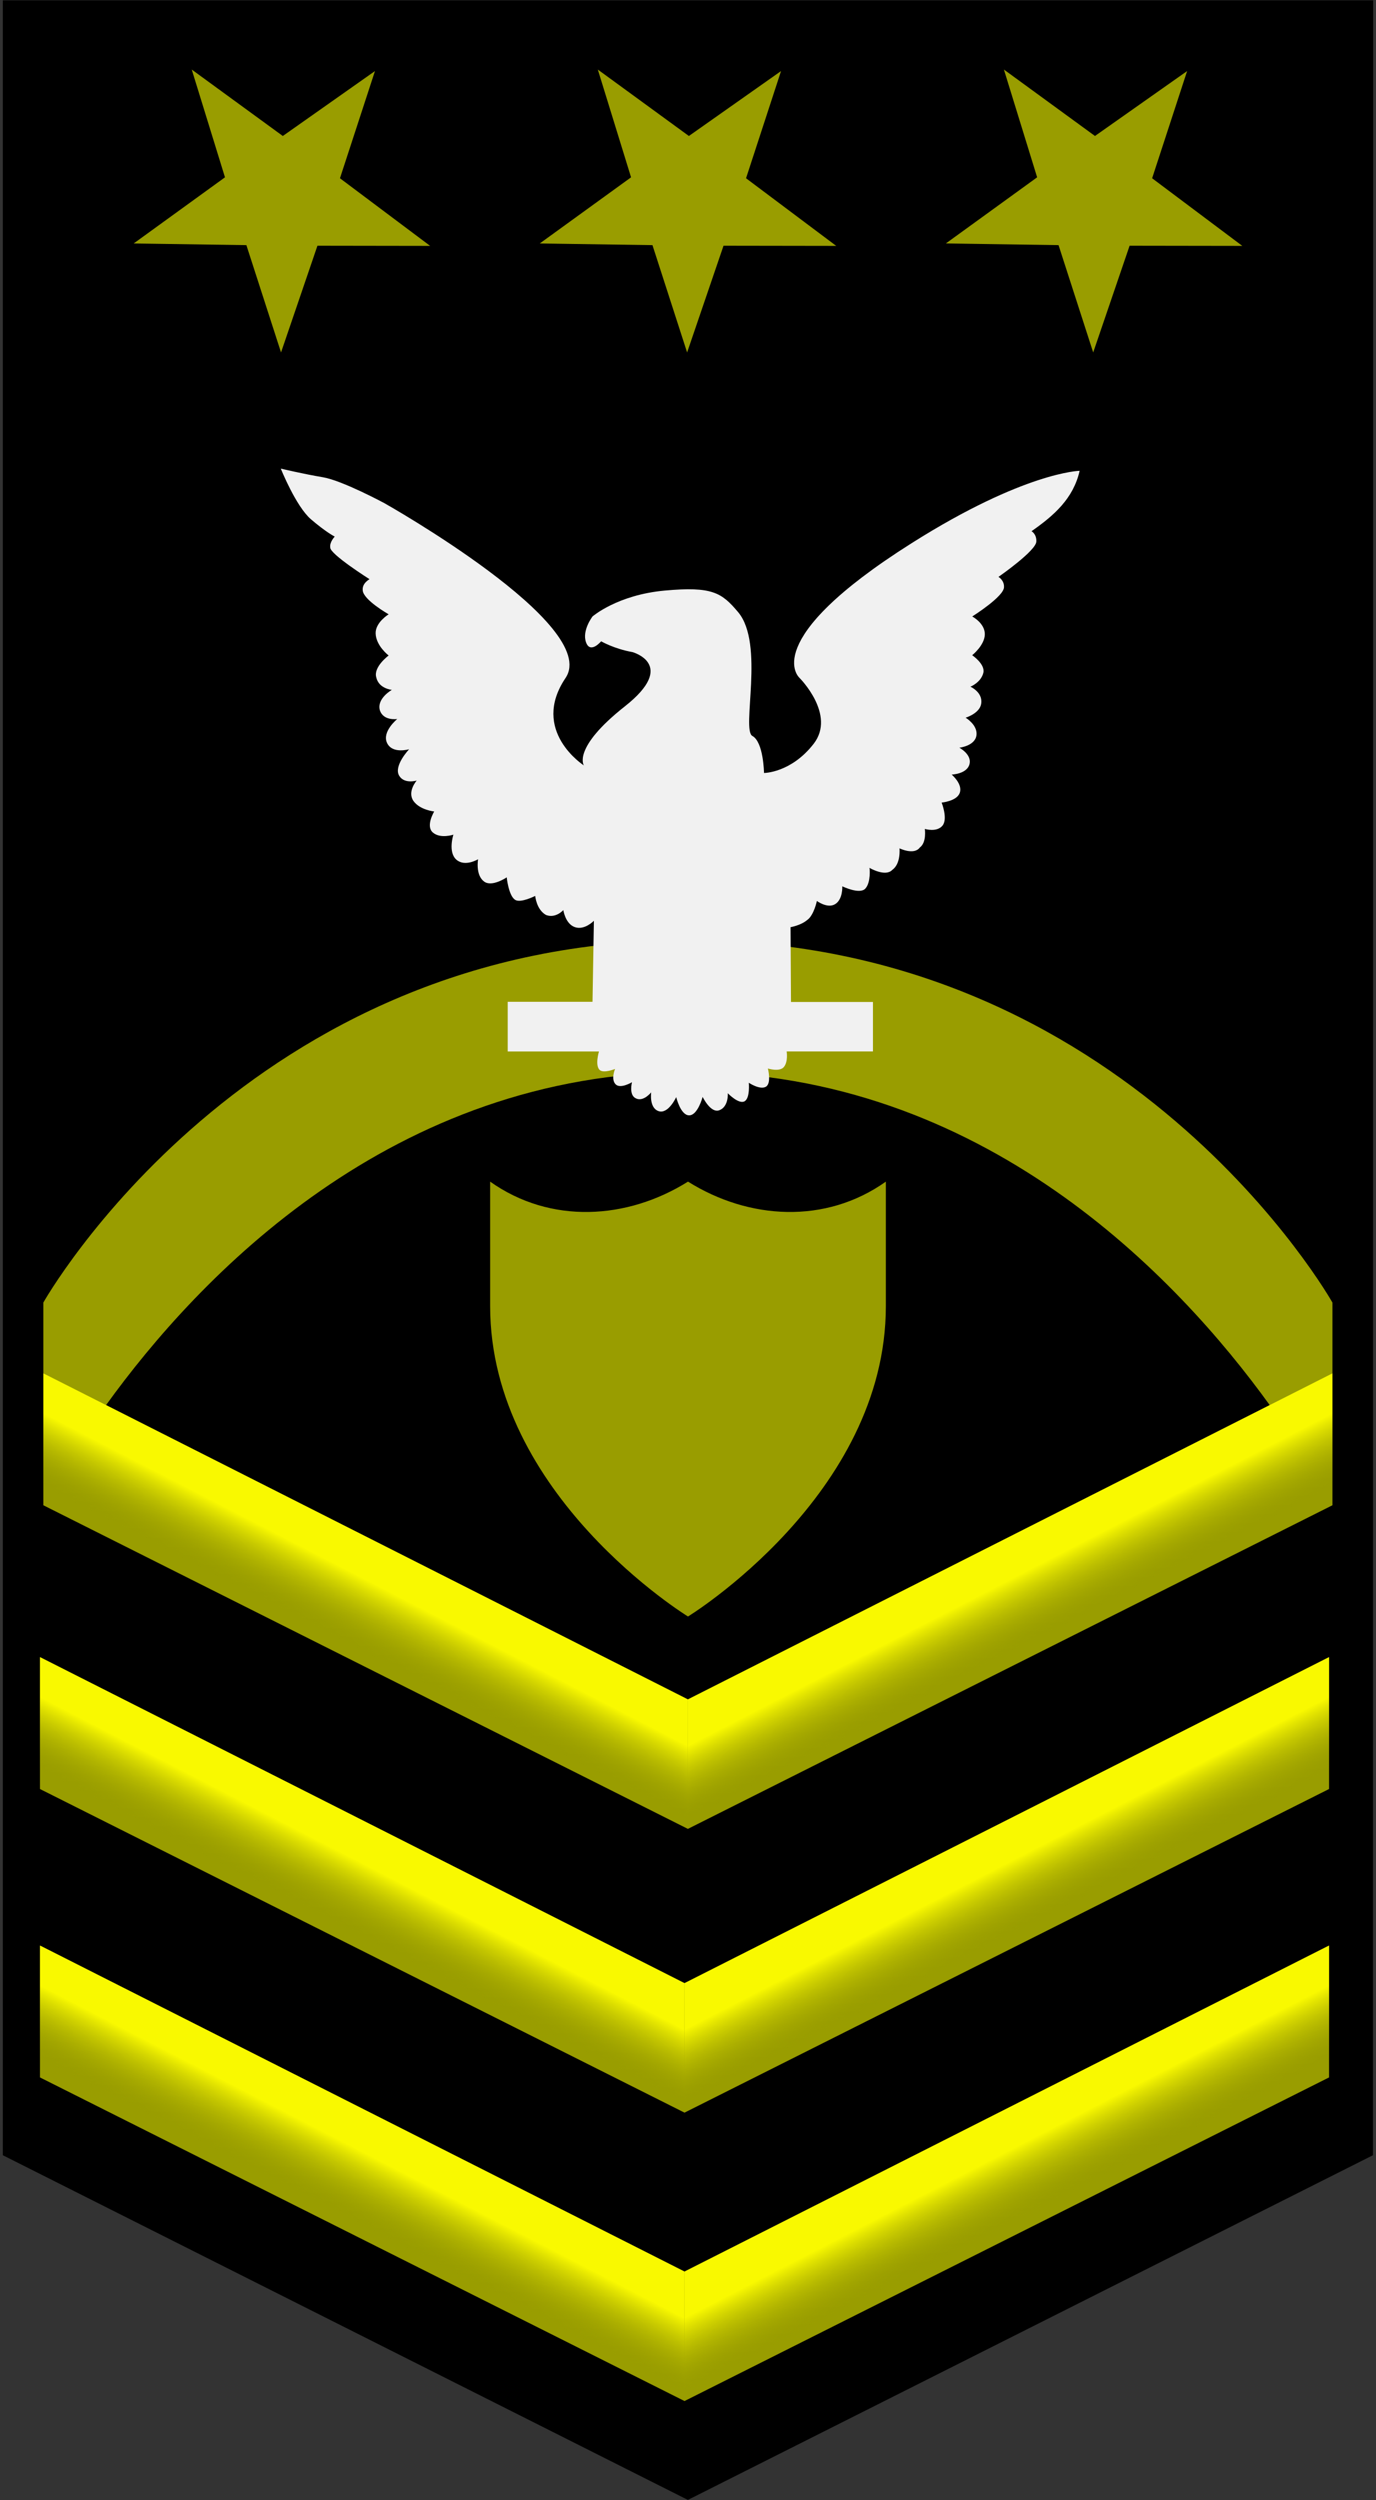 <?xml version="1.0" encoding="UTF-8" standalone="no"?>
<!-- Created with Inkscape (http://www.inkscape.org/) -->

<svg
   xmlns:dc="http://purl.org/dc/elements/1.1/"
   xmlns:cc="http://creativecommons.org/ns#"
   xmlns:rdf="http://www.w3.org/1999/02/22-rdf-syntax-ns#"
   xmlns:svg="http://www.w3.org/2000/svg"
   xmlns="http://www.w3.org/2000/svg"
   xmlns:xlink="http://www.w3.org/1999/xlink"
   version="1.1"
   width="190"
   height="345"
   id="svg2">
  <rect width="100%" height="100%" fill="#333333" stroke="none"/>
  <defs
     id="defs4">
    <linearGradient
       id="linearGradient4346">
      <stop
         id="stop4348"
         style="stop-color:#f9f900;stop-opacity:1"
         offset="0" />
      <stop
         id="stop4350"
         style="stop-color:#999d00;stop-opacity:0"
         offset="1" />
    </linearGradient>
    <linearGradient
       x1="343.837"
       y1="534.318"
       x2="339.751"
       y2="542.24"
       id="linearGradient3038"
       xlink:href="#linearGradient4346"
       gradientUnits="userSpaceOnUse" />
    <linearGradient
       x1="343.837"
       y1="534.318"
       x2="339.751"
       y2="542.24"
       id="linearGradient3040"
       xlink:href="#linearGradient4346"
       gradientUnits="userSpaceOnUse"
       gradientTransform="matrix(-1,0,0,1,768.822,0)" />
    <linearGradient
       x1="343.837"
       y1="534.318"
       x2="339.751"
       y2="542.24"
       id="linearGradient3042"
       xlink:href="#linearGradient4346"
       gradientUnits="userSpaceOnUse" />
    <linearGradient
       x1="343.837"
       y1="534.318"
       x2="339.751"
       y2="542.24"
       id="linearGradient3044"
       xlink:href="#linearGradient4346"
       gradientUnits="userSpaceOnUse"
       gradientTransform="matrix(-1,0,0,1,768.822,0)" />
    <linearGradient
       x1="343.837"
       y1="534.318"
       x2="339.751"
       y2="542.24"
       id="linearGradient3046"
       xlink:href="#linearGradient4346"
       gradientUnits="userSpaceOnUse"
       gradientTransform="translate(-289.877,-281.674)" />
    <linearGradient
       x1="343.837"
       y1="534.318"
       x2="339.751"
       y2="542.24"
       id="linearGradient3048"
       xlink:href="#linearGradient4346"
       gradientUnits="userSpaceOnUse"
       gradientTransform="matrix(-1,0,0,1,478.945,-281.674)" />
  </defs>
  <path
     d="m 189.609,0.047 -189.219,0 0,297.344 94.594,47.562 94.594,-47.562 z"
     id="path3050"
     style="#000000;fill-opacity:1;stroke:none" />
  <path
     d="m 94.984,129.766 c -60.799,-0.173 -89,49.969 -89,49.969 l 0,9.781 0,18.188 89,44.656 89,-44.656 0,-18.188 0,-9.781 c 0,0 -28.201,-50.142 -89,-49.969 z m 0,18.156 c 40.805,0 67.602,28.314 80.344,45.969 l -80.344,40.594 -80.344,-40.594 c 12.733,-17.655 39.539,-45.969 80.344,-45.969 z"
     id="path3227"
     style="fill:#999d00;fill-opacity:1;stroke:none" />
  <g
     transform="translate(-289.427,-314.358)"
     id="g4366">
    <path
       d="m 295.421,503.865 0,18.195 88.99,44.661 0,-17.864 z"
       id="path4338"
       style="fill:url(#linearGradient3038);fill-opacity:1;stroke:none" />
    <path
       d="m 473.401,503.865 0,18.195 -88.99,44.661 0,-17.864 z"
       id="path4362"
       style="fill:url(#linearGradient3040);fill-opacity:1;stroke:none" />
  </g>
  <path
     d="m 5.518,228.67 0,18.188 89,44.656 89,-44.656 0,-18.188 L 94.518,273.639 5.518,228.67 z"
     id="path3163"
     style="fill:#999d00;fill-opacity:1;stroke:none" />
  <g
     transform="translate(-289.893,-275.205)"
     id="g3165">
    <path
       d="m 295.421,503.865 0,18.195 88.99,44.661 0,-17.864 z"
       id="path3167"
       style="fill:url(#linearGradient3042);fill-opacity:1;stroke:none" />
    <path
       d="m 473.401,503.865 0,18.195 -88.99,44.661 0,-17.864 z"
       id="path3169"
       style="fill:url(#linearGradient3044);fill-opacity:1;stroke:none" />
  </g>
  <path
     d="m 5.518,268.466 0,18.188 89,44.656 89,-44.656 0,-18.188 L 94.518,313.435 5.518,268.466 z"
     id="path3215"
     style="fill:#999d00;fill-opacity:1;stroke:none" />
  <g
     transform="translate(-0.016,46.266)"
     id="g4006">
    <path
       d="m 5.544,222.191 0,18.195 88.99,44.661 0,-17.864 z"
       id="path3219"
       style="fill:url(#linearGradient3046);fill-opacity:1;stroke:none" />
    <path
       d="m 183.524,222.191 0,18.195 -88.99,44.661 0,-17.864 z"
       id="path3221"
       style="fill:url(#linearGradient3048);fill-opacity:1;stroke:none" />
  </g>
  <path
     d="m 51.776,9.805 -4.833,14.793 12.454,9.333 -15.563,-0.025 -5.028,14.728 L 34.021,33.826 18.459,33.595 31.065,24.468 26.475,9.597 39.051,18.765 51.776,9.805 z"
     id="path8132"
     style="fill:#999d00;fill-opacity:1;stroke:none" />
  <path
     d="m 163.92,9.805 -4.833,14.793 12.454,9.333 -15.563,-0.025 -5.028,14.728 -4.785,-14.809 -15.561,-0.231 12.605,-9.127 -4.589,-14.871 12.576,9.168 12.725,-8.96 z"
     id="path3087"
     style="fill:#999d00;fill-opacity:1;stroke:none" />
  <path
     d="m 95,223.054 c 0,0 27.319,-16.715 27.319,-42.815 l 6.7e-4,-17.192 c -8.322,5.904 -18.932,5.255 -27.32,-0.001 -8.388,5.257 -18.998,5.906 -27.32,0.001 l 6.68e-4,17.192 c 0,26.099 27.319,42.815 27.319,42.815 z"
     id="path2855"
     style="fill:#999d00;fill-opacity:1;fill-rule:evenodd;stroke:none" />
  <path
     d="m 107.848,9.805 -4.833,14.793 12.454,9.333 -15.563,-0.025 -5.028,14.728 L 90.093,33.826 74.531,33.595 87.137,24.468 82.547,9.597 95.123,18.765 107.848,9.805 z"
     id="path3077"
     style="fill:#999d00;fill-opacity:1;stroke:none" />
  <path
     d="m 134.244,85.066 c 0,0 4.478,-2.807 4.39,-4.088 0.036,-0.906 -0.763,-1.377 -0.763,-1.377 0,0 5.211,-3.607 5.231,-4.889 0.04,-1.027 -0.667,-1.413 -0.667,-1.413 3.089,-2.157 5.77,-4.489 6.644,-8.335 0,0 -7.614,0.148 -23.177,9.973 -21.454,13.544 -15.49,18.617 -15.49,18.617 0,0 5.064,5.064 1.936,9.085 -3.128,4.021 -6.851,4.021 -6.851,4.021 0,0 -0.058,-4.264 -1.607,-5.109 -1.549,-0.845 1.724,-12.698 -1.967,-17.083 -2.266,-2.692 -3.575,-3.574 -10.128,-2.979 -6.553,0.596 -9.979,3.575 -9.979,3.575 0,0 -1.489,1.936 -0.894,3.575 0.596,1.638 2.085,-0.149 2.085,-0.149 0,0 1.787,1.043 4.319,1.489 0,0 6.281,1.713 -1.044,7.488 -7.324,5.775 -5.659,8.151 -5.659,8.151 0,0 -7.447,-4.766 -2.532,-12.064 C 83.008,86.257 53.071,69.427 53.071,69.427 c 0,0 -5.809,-3.128 -8.49,-3.575 -2.681,-0.447 -5.809,-1.192 -5.809,-1.192 l -1.3e-4,-2.01e-4 c 0,0 2.085,5.213 4.17,7 2.085,1.787 3.277,2.383 3.277,2.383 0,0 -0.737,0.769 -0.616,1.501 -0.083,0.901 5.425,4.377 5.425,4.377 0,0 -1.044,0.547 -0.944,1.521 0.05,1.325 3.582,3.324 3.582,3.324 0,0 -1.84,1.112 -1.797,2.633 0.048,1.731 1.797,3.05 1.797,3.05 0,0 -2.132,1.568 -1.71,3.016 0.341,1.571 2.156,1.727 2.156,1.727 0,0 -2.123,1.183 -1.657,2.829 0.492,1.495 2.401,1.192 2.401,1.192 0,0 -2.159,1.743 -1.405,3.319 0.737,1.542 3.044,0.851 3.044,0.851 0,0 -2.209,2.321 -1.361,3.681 0.723,1.159 2.404,0.639 2.404,0.639 0,0 -1.365,1.562 -0.425,2.851 0.891,1.221 2.841,1.421 2.841,1.421 0,0 -1.221,2.013 -0.179,2.906 1.043,0.894 2.83,0.291 2.83,0.291 0,0 -0.78,2.408 0.412,3.451 1.192,1.043 2.996,-0.06 2.996,-0.06 0,0 -0.38,2.167 0.812,3.061 1.069,0.853 3.144,-0.562 3.144,-0.562 0,0 0.247,2.499 1.15,3.098 0.757,0.502 2.783,-0.537 2.783,-0.537 0,0 0.157,1.891 1.498,2.635 1.34,0.51 2.384,-0.68 2.384,-0.68 0,0 0.274,1.916 1.614,2.362 1.34,0.447 2.608,-0.887 2.608,-0.887 l -0.191,11.184 -11.709,0 0,6.851 12.602,0 c 0,0 -0.586,1.89 0.089,2.546 0.536,0.521 2.131,-0.134 2.131,-0.134 0,0 -0.626,1.464 0.104,2.145 0.67,0.626 2.234,-0.313 2.234,-0.313 0,0 -0.462,1.758 0.521,2.219 1.028,0.551 2.13,-0.819 2.13,-0.819 0,0 -0.313,2.145 1.027,2.592 1.34,0.447 2.428,-1.937 2.428,-1.937 0,0 0.595,2.517 1.787,2.517 1.192,0 1.862,-2.547 1.862,-2.547 0,0 1.101,2.29 2.294,1.847 1.326,-0.492 1.176,-2.353 1.176,-2.353 0,0 1.534,1.594 2.339,1.102 0.762,-0.466 0.566,-2.547 0.566,-2.547 0,0 1.532,1.026 2.354,0.551 0.816,-0.472 0.282,-2.518 0.282,-2.518 0,0 1.624,0.521 2.22,-0.223 0.596,-0.745 0.372,-2.129 0.372,-2.129 l 11.915,0 0,-6.829 -11.319,0 -0.058,-10.32 c 0,0 1.394,-0.227 2.31,-0.998 0.921,-0.654 1.322,-2.619 1.322,-2.619 0,0 1.442,1.075 2.501,0.454 1.11,-0.65 1.009,-2.476 1.009,-2.476 0,0 2.389,1.163 3.176,0.323 0.79,-0.844 0.616,-2.856 0.568,-2.876 0,0 2.187,1.3 3.148,0.298 1.232,-0.867 1.007,-2.984 1.007,-2.984 0,0 2.008,0.985 2.808,-0.116 0.963,-0.695 0.691,-2.562 0.691,-2.562 0,0 1.668,0.519 2.453,-0.474 0.748,-0.947 -0.131,-3.16 -0.131,-3.16 0,0 2.073,-0.191 2.496,-1.325 0.458,-1.227 -1.112,-2.541 -1.112,-2.541 0,0 2.162,-0.069 2.473,-1.488 0.289,-1.318 -1.412,-2.22 -1.412,-2.22 0,0 2.206,-0.241 2.368,-1.755 0.151,-1.412 -1.507,-2.385 -1.507,-2.385 0,0 2.012,-0.595 2.169,-2.011 0.171,-1.541 -1.503,-2.266 -1.503,-2.266 0,0 1.447,-0.572 1.782,-1.902 0.303,-1.202 -1.537,-2.444 -1.537,-2.444 0,0 1.744,-1.382 1.744,-2.909 0,-1.527 -1.744,-2.437 -1.744,-2.437 z"
     id="path3050-9-5"
     style="fill:#f1f1f1;fill-opacity:1;stroke:none" />
</svg>
